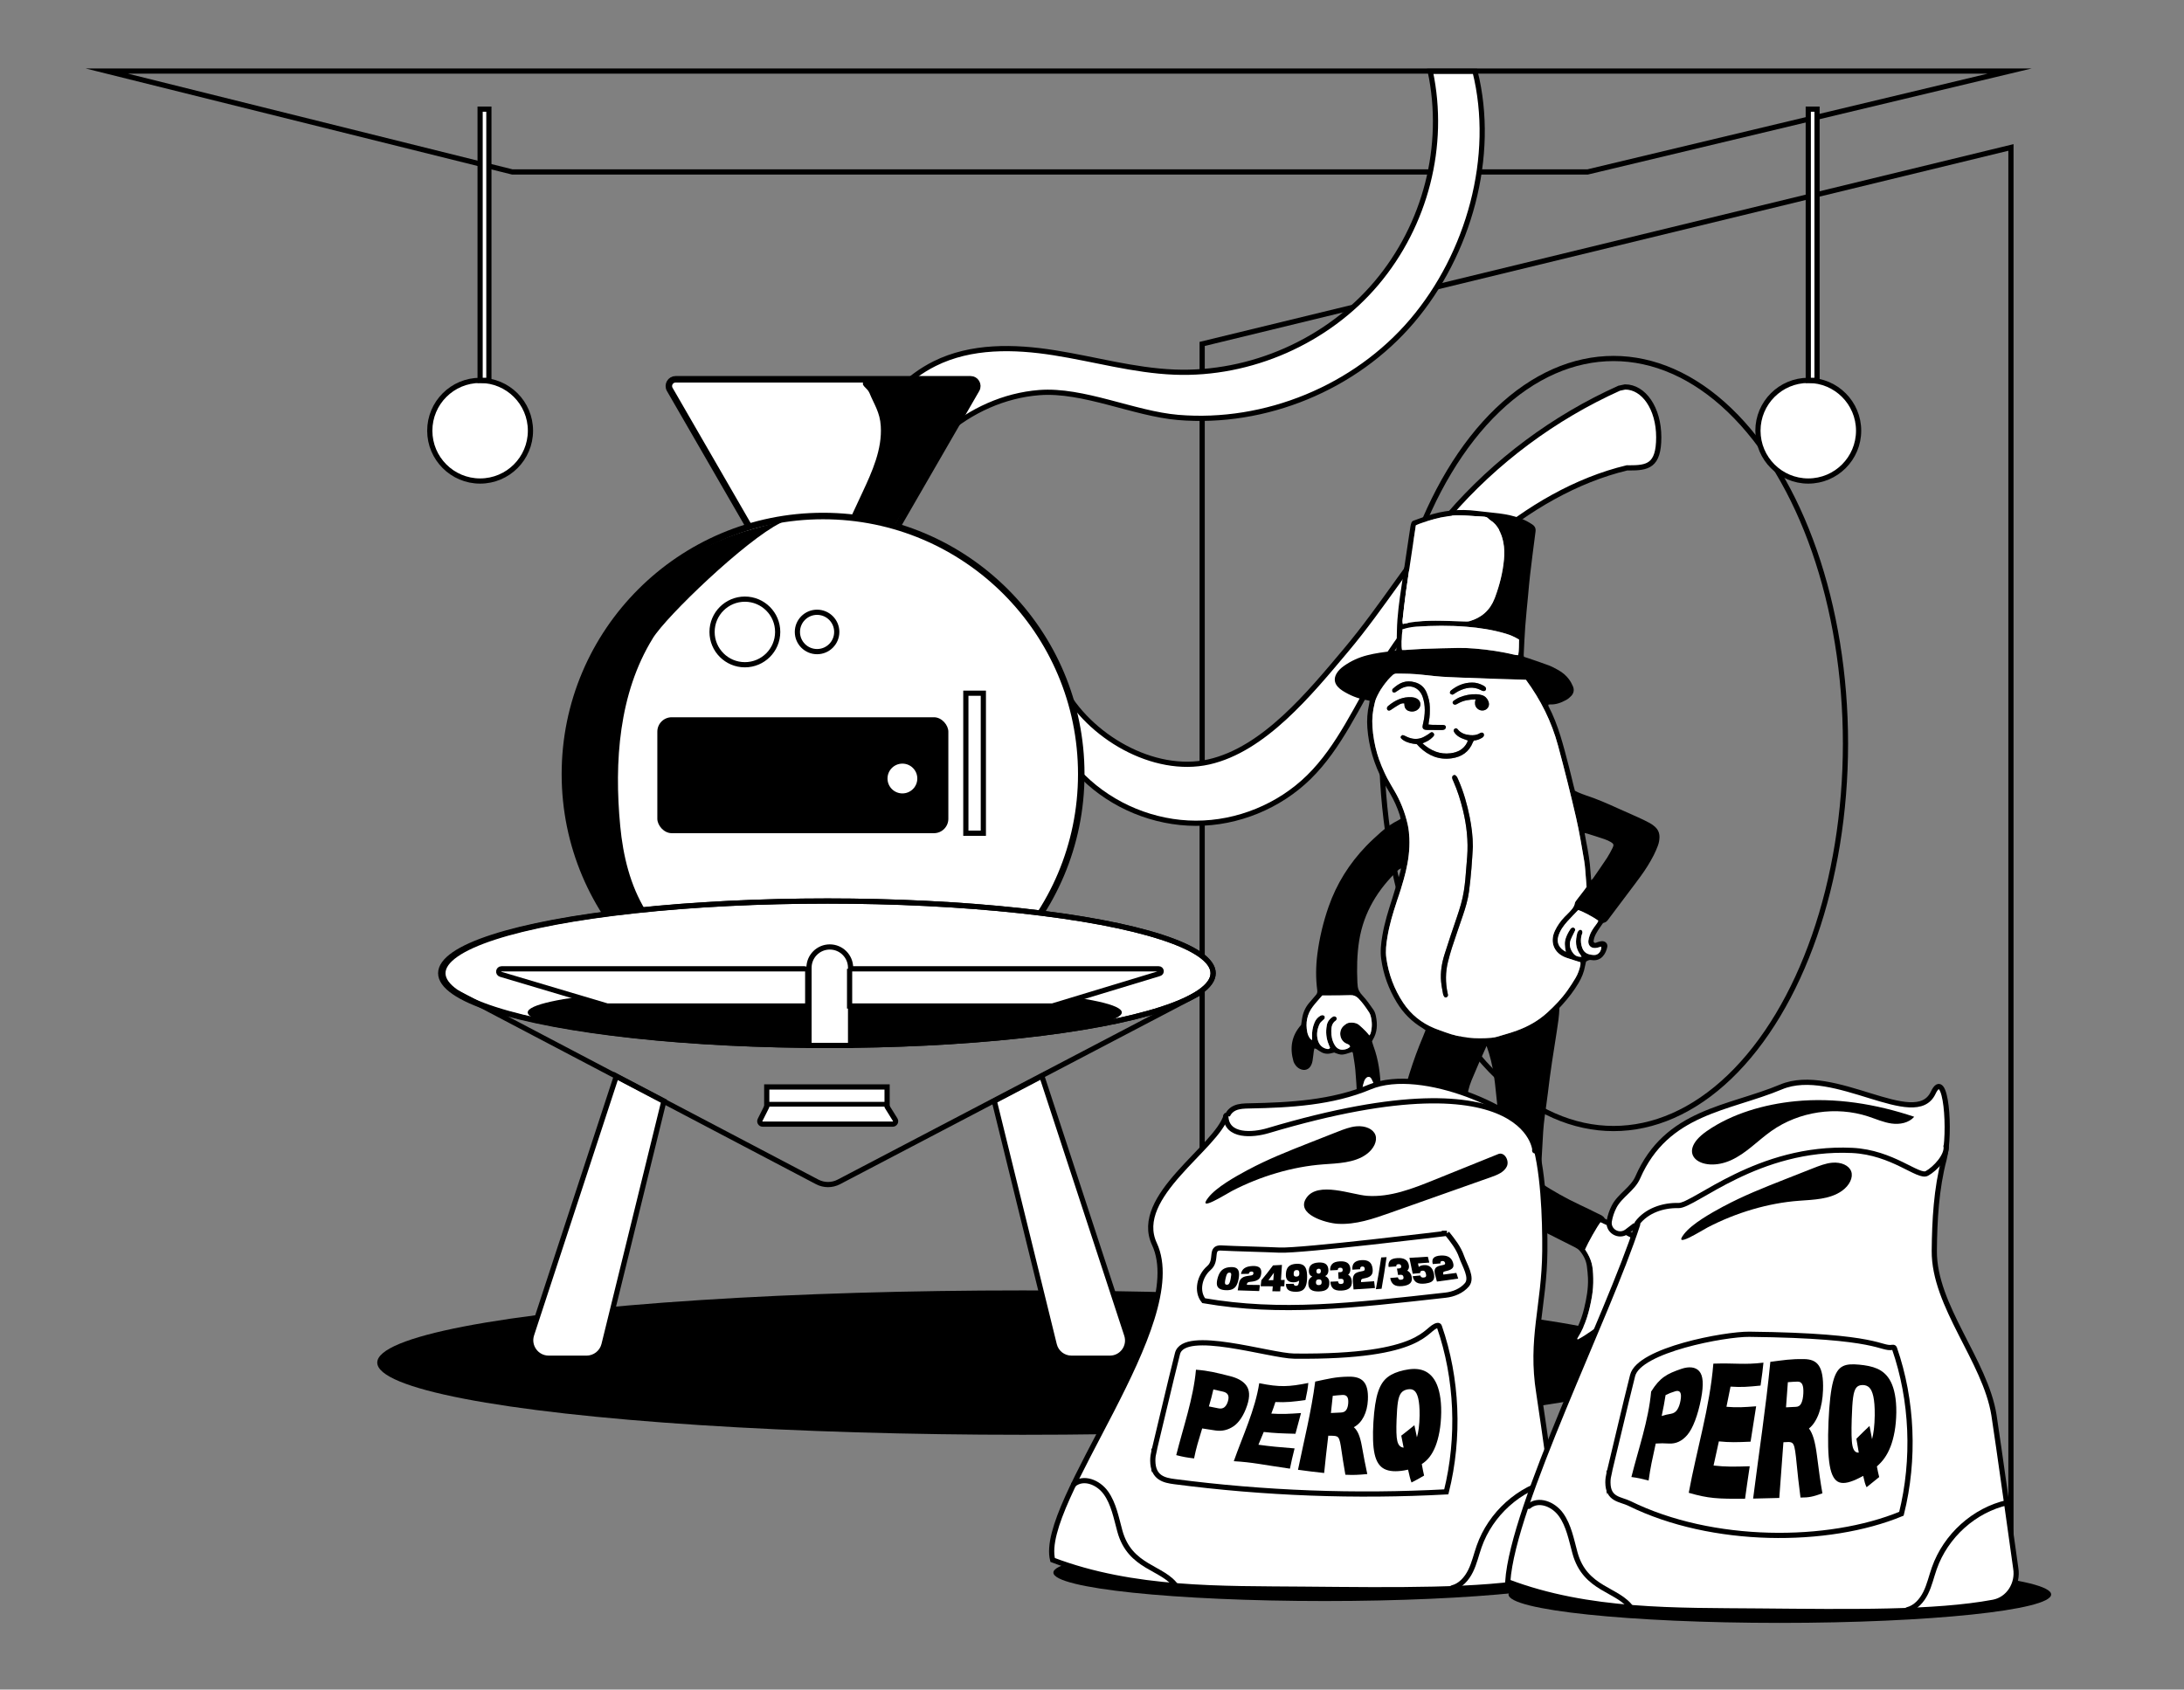 <svg id="eWBe8QkzXyC1" xmlns="http://www.w3.org/2000/svg" xmlns:xlink="http://www.w3.org/1999/xlink" viewBox="0 0 840 650" shape-rendering="geometricPrecision" text-rendering="geometricPrecision" project-id="db58606451a049f5bb44284e83cb45d0" export-id="f8fe0412af3c4a53a015145bde2af08b" cached="false">
<rect x="0" y="0" width="840" height="650" fill="#808080" stroke="none"/>
<style><![CDATA[
#eWBe8QkzXyC37 {animation: eWBe8QkzXyC37_f_p 3000ms linear infinite normal forwards}@keyframes eWBe8QkzXyC37_f_p { 0% {fill: #fff} 50% {fill: #000} 100% {fill: #fff}} #eWBe8QkzXyC38 {animation: eWBe8QkzXyC38_f_p 3000ms linear infinite normal forwards}@keyframes eWBe8QkzXyC38_f_p { 0% {fill: #fff} 33.333% {fill: #000} 66.667% {fill: #fff} 100% {fill: #000}} #eWBe8QkzXyC89_ts {animation: eWBe8QkzXyC89_ts__ts 3000ms linear infinite normal forwards}@keyframes eWBe8QkzXyC89_ts__ts { 0% {transform: translate(641.255px,527.205px) scale(1,1)} 50% {transform: translate(641.255px,527.205px) scale(0.005,1)} 100% {transform: translate(641.255px,527.205px) scale(1,1)}} #eWBe8QkzXyC90_ts {animation: eWBe8QkzXyC90_ts__ts 3000ms linear infinite normal forwards}@keyframes eWBe8QkzXyC90_ts__ts { 0% {transform: translate(656.87px,527.205px) scale(1,1)} 50% {transform: translate(656.87px,527.205px) scale(0.003,1)} 100% {transform: translate(656.87px,527.205px) scale(1,1)}}
]]></style>
<g transform="translate(-330.1-147.345)"><g><polygon points="792.47,279.66 792.47,628.82 1103.54,738.41 1103.54,204.07 792.47,279.66" fill="none" stroke="#000" stroke-width="2" stroke-linecap="round" stroke-miterlimit="10"/><ellipse rx="89.21" ry="148.12" transform="translate(950.69 433.38)" fill="rgba(255,255,255,0)" stroke="#000" stroke-width="2" stroke-linecap="round" stroke-miterlimit="10"/><polygon points="371.2,174.69 1103.03,174.69 940.74,213.49 527.11,213.49 371.2,174.69" fill="rgba(255,255,255,0)" stroke="#000" stroke-width="2" stroke-linecap="round" stroke-miterlimit="10"/><path d="M649.88,344.55c8.32-22.34,18.38-46.7,39.72-57.32c14-6.97,30.51-6.63,45.95-4.18c15.44,2.44,30.64,6.83,46.27,7.45c29.27,1.16,58.78-11.84,77.68-34.22s26.77-52.82,20.71-81.48h17.2c8.19,32.7-2.37,70.35-24.21,96.03s-56.43,39.93-90.02,37.1c-16.87-1.42-36.49-10.87-53.36-9.55-27,2.1-51.38,23.41-57.08,49.89" fill="#fff" stroke="#000" stroke-width="2" stroke-linecap="round" stroke-miterlimit="10"/><path d="M746.65,446.22c11.42,11.27,27.36,17.82,43.41,17.84s32-6.5,43.45-17.74c11.9-11.68,18.53-27.54,27.29-41.73c21.08-34.17,56.05-67.9,95.08-77.26l.69.02c7.14,0,11.51-.63,11.51-11.78s-5.79-19.36-12.93-19.36l-2.28.48c-25.03,11.25-47.56,28.03-65.5,48.79-14.22,16.46-25.51,35.26-39.51,51.92s-31.59,38.27-52.81,43.06c-21.22,4.78-46.34-9.82-56.37-29.12" fill="#fff" stroke="#000" stroke-width="2" stroke-linecap="round" stroke-miterlimit="10"/><circle r="19.36" transform="translate(514.76 313.04)" fill="#fff" stroke="#000" stroke-width="2" stroke-linecap="round" stroke-miterlimit="10"/><rect width="3.37" height="104.35" rx="0" ry="0" transform="translate(514.76 189.33)" fill="#fff" stroke="#000" stroke-width="2" stroke-linecap="round" stroke-miterlimit="10"/><circle r="19.36" transform="translate(1025.59 313.04)" fill="#fff" stroke="#000" stroke-width="2" stroke-linecap="round" stroke-miterlimit="10"/><rect width="3.37" height="104.35" rx="0" ry="0" transform="translate(1025.59 189.33)" fill="#fff" stroke="#000" stroke-width="2" stroke-linecap="round" stroke-miterlimit="10"/><ellipse rx="248.26" ry="27.77" transform="translate(723.46 671.55)"/><g><path d="M966.66,465.45c1.18,1.06,1.74,2.41,1.7,4.02-.03,1.13-.23,2.22-.63,3.26-.46,1.22-.98,2.42-1.57,3.59-1.46,2.86-3.17,5.57-5.06,8.16-1.65,2.27-3.36,4.51-5.05,6.76-2.27,3.04-4.55,6.07-6.84,9.1-.62.83-1.13,1.78-2.29,2.01-.17.04-.35.2-.45.35-1.16,1.74-2.5,3.37-3.18,5.39-.15.43-.21.89-.27,1.34-.05.4.38.75.78.64.31-.08.6-.24.91-.33.5-.13,1.01-.31,1.52-.32c1.34-.03,2.33.98,2.05,2.27-.52,2.46-2.2,5.53-5.91,5.02-1.02-.14-1.03-.09-2.24.54-.12.53-.28,1.09-.38,1.67-.41,2.42-1.33,4.64-2.59,6.73-1.71,2.88-3.75,5.51-5.98,8.01-.44.49-.88.96-1.3,1.42-.1,3.12-.56,6.15-1.04,9.18-1.24,7.81-2.49,15.62-3.39,23.49-.35,3.06-.84,6.09-1.23,9.14-.24,1.95-.47,3.9-.59,5.86-.36,5.87-.66,11.75-.97,17.63-.04.64,0,1.3,0,2.06c4.84,3.14,9.72,5.9,14.82,8.29c2.43,1.13,4.83,2.32,7.23,3.51.92.46,1.95.77,2.53,1.76.15.24.52.37.81.52c2.55,1.32,5.12,2.61,7.67,3.94c2.43,1.28,4.86,2.54,7.46,3.45c1.72.6,2.35,1.17,1.65,3.23-1.21,3.59-2.37,7.2-3.6,10.79-.23.67-.57,1.32-.96,1.92-.42.63-1.03.76-1.73.42-.65-.31-1.25-.7-1.89-1.04-.63-.33-1.19-.82-1.95-.86-.58,2.16-1.11,4.32-1.72,6.44-.81,2.83-1.84,5.58-3.12,8.25-1.7,3.56-4.09,6.53-7.5,8.59-2.57,1.55-5.17,3.07-7.77,4.58-.51.29-1.06.51-1.62.7-.6.21-1.11.05-1.39-.38-.3-.46-.12-.87.18-1.25.16-.21.32-.41.5-.61c3.71-3.99,5.85-8.77,7.12-14c.93-3.83,1.63-7.68,1.48-11.64-.06-1.5-.23-2.99-.41-4.49-.29-2.34-1.34-4.37-2.86-6.13-.5-.56-1.22-.97-1.91-1.33-3.14-1.61-6.29-3.19-9.45-4.76-1.34-.67-2.69-1.33-4.06-1.97-.34-.16-.71-.25-1.21-.43-.17.79-.37,1.47-.44,2.16-.29,2.8-.65,5.59-.79,8.4-.23,4.9-.32,9.81-.46,14.71-.03.78.11,1.48.4,2.25.43,1.13.56,2.41.62,3.64.25,5.36.42,10.72.62,16.09.01.26.02.52.01.78-.06,1.36-.36,1.71-1.66,2.01-2.96.69-5.96.73-8.97.71-.13,0-.26,0-.39-.02-1.33-.16-2.02-.82-2.06-2.17-.04-1.24.04-2.48.05-3.72c0-.36-.06-.72-.11-1.33-.44.34-.67.53-.92.71-1.22.87-2.37,1.88-3.68,2.59-5.48,2.95-11.13,5.5-17.25,6.86-1.52.34-3.08.56-4.64.76-.7.08-1.43.01-2.14-.08-.78-.1-1.15-.48-1.2-1.07-.06-.61.27-.99.77-1.25.35-.18.71-.34,1.08-.47c2.96-1.13,5.61-2.81,8.05-4.8c3-2.43,5.97-4.89,8.69-7.64c2.93-2.96,5.24-6.35,7.26-9.96.58-1.04.87-2.13.96-3.35.49-6.85,1.03-13.7,1.6-20.54.26-3.13.61-6.25.9-9.38.06-.64.01-1.3.01-1.98-.3-.17-.55-.37-.85-.48-7.07-2.74-13.97-5.91-21.16-8.31-3.29-1.1-6.48-2.44-9.5-4.15-2.01-1.14-3.82-2.51-5.38-4.22-2.03-2.21-3.16-4.75-3.21-7.79-.08-4.79.2-9.54,1.24-14.24c2.17-9.79,5.09-19.34,9.02-28.57.33-.77.62-1.56.96-2.42-.44-.3-.78-.58-1.17-.81-4.12-2.47-7.41-5.77-9.9-9.88-3.12-5.15-5.16-10.7-5.99-16.68-.42-3.01-.07-6,.43-8.98.83-4.98,2.36-9.78,3.9-14.57c1.08-3.36,2.04-6.76,3.04-10.14.09-.3.14-.62.26-1.19-.48.25-.77.34-.97.53-7.92,7.49-13.38,16.34-15.13,27.26-.85,5.33-.92,10.68-.69,16.05.02.39.08.78.1,1.17.09,1.57.77,2.76,1.89,3.93c1.56,1.65,2.86,3.56,4.17,5.43.47.67.77,1.53.94,2.35.68,3.22.6,6.37-1.21,9.28-.1.16-.16.35-.27.6.18.58.36,1.2.58,1.81c1.95,5.28,2.66,10.78,2.77,16.37.18,10.4.26,20.8.48,31.2.15,7.2.4,14.39,1.02,21.56.54,6.32,1.06,12.65,1.56,18.97.32,4.04.51,8.09.89,12.13.38,4.17.92,8.32,1.39,12.47.26,2.41.53,4.81.79,7.22.03.32.04.66,0,.98-.11.94-.55,1.45-1.5,1.51-2.47.18-4.94.3-7.44.44-.66-.77-.98-1.58-1.08-2.52-.73-6.76-1.62-13.51-2.18-20.28-.53-6.52-.83-13.06-1.05-19.6-.35-10.79-.48-21.58-.82-32.37-.31-9.61-.74-19.22-1.16-28.82-.15-3.4-.36-6.8-.66-10.18-.19-2.14-.6-4.27-.92-6.4-.03-.17-.18-.32-.27-.48-3.94,1.33-4.14,1.34-6.93.24-.52.12-1.03.26-1.54.36-1.49.3-2.85-.04-4.09-.91-.43-.3-.85-.59-1.3-.85-.16-.1-.37-.1-.68-.18-.09.38-.21.74-.25,1.1-.17,1.23-.27,2.47-.48,3.69-.09.58-.28,1.15-.54,1.67-.85,1.72-2.55,2.26-4.3,1.42-.79-.38-1.41-.95-1.87-1.68-.24-.38-.5-.79-.62-1.22-1.46-5.12-.81-9.82,2.94-14.02.11-.75.25-1.65.39-2.55.35-2.18,1.21-4.13,2.62-5.83.88-1.06,1.78-2.1,2.68-3.13.46-.52.62-1.07.52-1.79-.62-4.63-.56-9.26.03-13.89.8-6.25,2.26-12.34,4.33-18.29c3.09-8.84,7.96-16.6,14.45-23.34c1.81-1.88,3.75-3.64,5.7-5.38c2.06-1.83,4.33-3.39,6.8-4.62.23-.11.44-.26.74-.45-.11-.52-.19-1.03-.34-1.51-.94-2.86-2.16-5.61-3.69-8.22-.92-1.58-1.86-3.15-2.72-4.77-3.46-6.42-5.49-13.27-6.04-20.55-.23-3.02,0-6.01.66-8.97.1-.44.13-.89.21-1.42-.44-.1-.8-.2-1.17-.26-3.34-.55-6.4-1.81-9.25-3.61-.66-.41-1.28-.93-1.8-1.5-1.38-1.51-1.54-3.29-.52-5.06.7-1.21,1.71-2.14,2.84-2.95c2.75-1.95,5.78-3.32,9.03-4.14c3.11-.79,6.29-1.21,9.47-1.57.51-.06,1.02-.15,1.62-.24.06-.58.15-1.08.16-1.59.05-1.96.08-3.93.12-5.89.11-5.97.95-11.86,1.84-17.74.87-5.82,1.73-11.65,2.6-17.46.25-1.68.5-3.37.77-5.05.08-.51.2-1.03.4-1.51.11-.27.38-.58.65-.67c1.7-.64,3.43-1.23,5.15-1.83c6.29-2.19,12.73-2.8,19.33-1.96c2.85.36,5.72.59,8.58.95c2.85.36,5.67.95,8.37,1.97c1.54.58,2.97,1.34,4.34,2.25c1.04.69,1.46,1.54,1.28,2.82-.74,5.51-1.42,11.02-2.08,16.55-.32,2.66-.53,5.34-.78,8-.37,3.97-.79,7.94-1.09,11.91-.27,3.65-.41,7.31-.6,10.98-.01.19.07.38.12.69.57.18,1.18.37,1.78.58c2.6.9,5.2,1.75,7.77,2.72c1.27.49,2.49,1.15,3.68,1.82c1.61.91,3.02,2.09,4.11,3.58.61.83,1.12,1.77,1.51,2.72.54,1.32.28,2.61-.69,3.64-.58.61-1.25,1.18-1.99,1.57-1.91,1.03-3.92,1.8-6.16,1.69-.19-.01-.37.04-.61.07c0,.21-.07.43.01.58c3.84,7.31,5.76,15.27,7.83,23.17.65,2.47,1.22,4.95,1.83,7.43.16.63.33,1.26.51,1.95.46.23.91.49,1.38.68c1.03.42,2.06.84,3.11,1.19c4.1,1.35,8.05,3.08,11.98,4.87c2.62,1.2,5.26,2.32,7.88,3.51c1.49.68,2.96,1.38,4.4,2.16.74.4,1.44.91,2.07,1.47l.01.02Zm-4.83,164.64c.41-1.35,1.1-2.63,1.11-4.08-1.67-.73-3.25-1.34-4.77-2.09-2.34-1.17-4.64-2.4-6.93-3.67-1.82-1.01-3.75-1.76-5.56-2.69-1.25,1.53-4.76,7.73-5.94,10.45c2.65,4.04,3.04,6.46,3.14,11.11.06,2.36-.11,4.7-.51,7.03-.96,5.58-2.41,10.98-5.48,15.83-.12.2-.33.43.02.68c1.84-.95,3.56-2.12,5.29-3.31c2.15-1.47,3.85-3.33,5.06-5.64c2.78-5.32,4.75-10.88,5.41-16.88.05-.44.21-.89.42-1.27.34-.61.98-.63,1.46-.11.3.34.54.78.91.98c1.07.61,2.19,1.12,3.49,1.78.73-1.49,1.14-2.86,1.59-4.22.42-1.31.88-2.6,1.28-3.91l.01.01ZM950.31,473.57c.58-1.13.45-1.63-.64-2.27-.78-.46-1.63-.84-2.49-1.13-2.16-.74-4.34-1.41-6.52-2.1-.28-.09-.57-.13-1.09-.26.34,2.2.79,4.17,1.14,6.14.34,1.93.65,3.87.87,5.82.22,1.98.28,3.97.52,6.2.36-.36.56-.5.7-.7c1.82-2.64,3.66-5.25,5.42-7.93.78-1.2,1.43-2.49,2.09-3.77Zm-7.1,41.17c1.6.08,2.85-1.47,2.79-3.21-.75.18-1.49.47-2.24.53-1.75.13-2.89-1.02-2.75-2.76.06-.7.28-1.4.51-2.08.44-1.32,1.21-2.45,2.01-3.57.48-.67,1.07-1.29,1.31-2.08-1.89-1.43-6.13-3.66-7.74-4.11-1.37,1.43-2.75,2.82-4.06,4.27-1.54,1.7-2.9,3.55-3.57,5.79-.76,2.51.3,4.69,2.9,5.98-.11-.58-.26-1.07-.3-1.57-.06-.78-.16-1.57-.05-2.33.26-1.78,1.1-3.33,2.08-4.81.07-.11.16-.21.25-.3.33-.33.94-.41,1.25-.15.33.27.45.65.28,1.05-.18.42-.4.82-.6,1.23-.37.77-.78,1.51-1.07,2.31-.69,1.89-.21,3.61.98,5.15.76.98,1.77,1.44,3.22,1.34-.21-.36-.31-.58-.46-.77-2-2.56-1.96-5.43-1.19-8.39.09-.35.35-.7.61-.97.3-.31.76-.33,1.07-.04.2.19.32.57.3.85-.03.38-.25.74-.35,1.12-.32,1.29-.32,2.58-.01,3.88.7,2.95,2.48,3.54,4.84,3.65l-.01-.01Zm-2.89-26.22c-.08-1.12-.15-2.03-.23-2.94-.21-2.34-.29-4.71-.68-7.02-.95-5.61-1.88-11.23-3.15-16.76-2.13-9.24-4.44-18.43-6.91-27.58-2.48-9.22-6.64-17.58-12.34-25.32-.55-.02-1.2-.06-1.85-.08-2.81-.08-5.62-.15-8.43-.24-4.9-.17-9.8-.33-14.7-.53-3.4-.15-6.8-.24-10.18-.59-3.19-.33-6.36-.75-9.56-.87-1.64-.06-3.27-.05-4.91-.08-.61-.01-1.13.13-1.61.56-2.79,2.56-4.9,5.6-6.41,9.06-.23.53-.36,1.12-.51,1.69-.77,3-1.09,6.05-.88,9.14.48,7.01,2.41,13.62,5.71,19.83.92,1.73,1.94,3.41,2.92,5.11c1.85,3.19,3.89,7.75,4.98,12.89.35,1.65.52,3.36.6,5.06.18,4.34-.39,8.61-1.39,12.83-.94,3.95-2.22,7.8-3.5,11.64-1.47,4.41-2.8,8.85-3.55,13.45-.45,2.71-.81,5.45-.42,8.21.87,6.18,3,11.89,6.45,17.11c3.02,4.55,7.08,7.83,12.13,9.89c1.39.56,2.82,1.03,4.23,1.55c5.69,2.12,11.57,2.59,17.57,2.08.71-.06,1.43-.18,2.12-.38c2.57-.76,5.16-1.47,7.67-2.38c4.34-1.57,8.32-3.82,11.74-6.94c2.81-2.56,5.44-5.3,7.66-8.4c1.14-1.6,2.2-3.25,3.2-4.93.92-1.52,1.49-3.2,1.86-4.94.07-.35.01-.74.01-1.09-1.86-.59-3.67-1.12-5.44-1.74-4.66-1.62-6.47-5.94-4.36-10.4.93-1.96,2.18-3.72,3.69-5.29.63-.66,1.32-1.27,1.93-1.95.87-.96,1.79-1.88,2.02-3.28.08-.54.52-1.04.87-1.51.9-1.21,1.84-2.38,2.76-3.58.35-.46.68-.94.9-1.25l-.01-.03ZM918.81,667.88c.07-.28.13-.4.12-.53-.19-5.49-.38-10.98-.59-16.46-.03-.71-.17-1.41-.56-2.08h-11.65c-.26.5-.53,1.02-.8,1.53-1.85,3.48-4.06,6.72-6.82,9.54-4.13,4.2-8.58,8.04-13.52,11.29-.22.15-.39.36-.86.79.7-.12,1.02-.17,1.33-.24c5.9-1.37,11.37-3.82,16.7-6.63c1.93-1.02,3.6-2.37,4.99-4.06.29-.35.61-.69.96-.97.72-.59,1.6-.25,1.76.67.09.51.08,1.04.08,1.56-.02,1.7-.07,3.4-.09,5.1c0,.37.07.74.11,1.21c2.12.14,4.13.14,6.13-.12.95-.12,1.93-.16,2.72-.6h-.01Zm-4.77-268.49c.34-1.99.24-3.93.32-5.98-1.7-1.04-3.37-1.76-5.13-2.28-4.97-1.48-10.06-2.26-15.2-2.67-6.39-.51-12.79-.46-19.18-.01-1.81.13-3.61.41-5.28,1.03-.42,2.48-.53,6.5-.21,7.94.36,0,.75.02,1.12,0c2.35-.15,4.69-.35,7.04-.44c4.5-.16,9-.29,13.51-.35c2.08-.03,4.18.06,6.26.23c5.28.42,10.5,1.23,15.66,2.45.31.07.63.06,1.1.09l-.01-.01Zm-5.49-36.66c.22-2.28.21-4.58-.27-6.84-.73-3.4-2-6.51-5.11-8.49-.22-.14-.42-.32-.6-.51-.47-.54-1.07-.72-1.75-.76-3.2-.19-6.39-.45-9.59-.53-1.55-.04-3.13.17-4.68.41-3.23.5-6.37,1.42-9.47,2.45-.79.26-1.56.63-2.43.99-.31,2.03-.59,3.84-.86,5.65-.99,6.66-2.01,13.32-2.95,19.99-.51,3.62-.89,7.27-1.3,10.9-.05.41.06.85.1,1.4.97-.2,1.79-.38,2.62-.52c3.29-.56,6.63-.73,9.96-.73c3.72,0,7.45.2,11.17.29.64.02,1.33.05,1.93-.12c4.62-1.35,7.89-4.22,9.63-8.76.07-.18.15-.36.21-.55c1.7-4.62,2.91-9.36,3.37-14.27h.02ZM907.24,592.3c.31-1.23.37-2.33.31-3.42-.09-1.63-.23-3.26-.4-4.89-.66-6.56-1.31-13.13-2.04-19.69-.45-4.03-1.19-8.01-2.36-11.9-.22-.75-.49-1.47-.89-2.67-1.12,2.52-2.08,4.59-2.99,6.68-.94,2.16-1.86,4.32-2.76,6.49-2.16,5.23-2.4,10.65-1.68,16.18.37,2.86,1.59,5.23,3.64,7.19.8.76,1.66,1.48,2.58,2.09c1.84,1.24,3.74,2.41,5.62,3.58.25.16.55.21.96.35l.01.01Zm-42.96,69.32c-.03-.59-.03-.97-.08-1.35-.92-6.74-1.44-13.52-1.86-20.3-.24-3.85-.49-7.7-.88-11.54-.92-9.11-1.5-18.24-1.71-27.39-.25-10.39-.33-20.79-.52-31.18-.03-1.49-.18-3-.48-4.47-.2-1.01-.66-1.98-1.14-2.9-.54-1.04-1.45-1.11-2.22-.25-.25.28-.45.65-.58,1.01-.55,1.62-.91,3.24-.82,4.99.32,6.85.61,13.71.85,20.57.28,8.1.53,16.2.71,24.31.26,11.18.37,22.36,1.27,33.51.39,4.82.87,9.64,1.32,14.45.04.44.19.87.31,1.39c1.97-.06,3.77-.63,5.82-.84l.01-.01Zm-7.04-116.68c.65-2.25.64-4.51.03-6.77-.12-.44-.29-.88-.53-1.26-1.25-1.92-2.55-3.8-4.15-5.44-.87-.88-1.82-1.34-3.12-1.28-2.81.12-5.62.08-8.42.11-.78.01-1.56,0-2.37,0-1.23,1.44-2.53,2.82-3.67,4.33-2.23,2.93-2.82,6.25-2.1,9.83.2.98.61,1.86,1.25,2.62.12.14.31.21.58.37c0-.4.01-.7,0-1.01-.1-1.98.18-3.91.96-5.75.44-1.05,1.13-1.91,2.11-2.5.27-.17.61-.33.91-.32.28,0,.67.17.81.39s.13.64.02.91c-.12.27-.45.45-.67.68-.4.42-.92.79-1.17,1.28-.99,1.99-1.34,4.13-.76,6.29.47,1.72,1.56,3.02,3.41,3.42.42.09.91.21,1.31-.37-.17-.41-.35-.89-.54-1.35-.98-2.36-1.18-4.8-.73-7.3.24-1.37.99-2.4,2.09-3.19.25-.18.61-.32.9-.29.27.03.6.24.77.47.12.16.06.5,0,.74-.05.17-.19.36-.35.46-1.41.97-1.65,2.46-1.67,3.98-.03,1.92.32,3.77,1.35,5.44.71,1.14,1.74,1.8,3.09,1.73c1.04-.06,2.05-.35,2.79-1.17-.22-.9-1.04-.96-1.65-1.28-2.5-1.31-2.92-4.95-.75-6.78.64-.54,1.33-1.09,2.22-1.16c1.34-.11,2.64.05,3.7.94.9.75,1.73,1.59,2.56,2.41.45.45.84.97,1.34,1.55.2-.32.38-.51.45-.74v.01Z"/><path d="M962.94,626.01c-.01,1.45-.69,2.74-1.11,4.08-.4,1.31-.86,2.61-1.28,3.91-.45,1.36-.86,2.73-1.59,4.22-1.3-.65-2.42-1.17-3.49-1.78-.37-.21-.61-.65-.91-.98-.48-.52-1.12-.5-1.46.11-.21.38-.37.84-.42,1.27-.67,5.99-2.64,11.56-5.41,16.88-1.2,2.31-2.91,4.17-5.06,5.64-1.73,1.18-3.45,2.35-5.29,3.31-.35-.25-.15-.48-.02-.68c3.06-4.84,4.52-10.25,5.48-15.83.4-2.33.56-4.67.51-7.03-.1-4.65-.49-7.07-3.14-11.11c1.19-2.72,4.69-8.92,5.94-10.45c1.81.93,3.74,1.68,5.56,2.69c2.28,1.27,4.59,2.5,6.93,3.67c1.51.75,3.1,1.36,4.77,2.09l-.01-.01Z" fill="#fff"/><path d="M946,511.53c.06,1.74-1.19,3.28-2.79,3.21-2.37-.11-4.14-.7-4.84-3.65-.31-1.3-.31-2.59.01-3.88.1-.38.32-.74.35-1.12.02-.28-.1-.66-.3-.85-.31-.29-.77-.26-1.07.04-.26.27-.52.62-.61.97-.77,2.96-.81,5.82,1.19,8.39.15.19.24.41.46.77-1.45.1-2.46-.36-3.22-1.34-1.19-1.54-1.67-3.26-.98-5.15.29-.79.7-1.54,1.07-2.31.2-.41.42-.81.6-1.23.17-.4.05-.78-.28-1.05-.31-.26-.93-.18-1.25.15-.09.09-.18.19-.25.3-.98,1.48-1.82,3.04-2.08,4.81-.11.76-.02,1.55.05,2.33.04.5.19.99.3,1.57-2.6-1.3-3.65-3.48-2.9-5.98.67-2.24,2.03-4.08,3.57-5.79c1.32-1.45,2.69-2.84,4.06-4.27c1.62.45,5.86,2.67,7.74,4.11-.24.79-.83,1.4-1.31,2.08-.8,1.12-1.57,2.25-2.01,3.57-.23.68-.45,1.38-.51,2.08-.14,1.74.99,2.89,2.75,2.76.76-.06,1.5-.35,2.24-.53l.01.01Z" fill="#fff"/><path d="M940.09,485.58c.08.91.15,1.82.23,2.94-.22.31-.54.79-.9,1.25-.92,1.2-1.85,2.37-2.76,3.58-.35.47-.79.97-.87,1.51-.23,1.4-1.15,2.32-2.02,3.28-.61.68-1.3,1.3-1.93,1.95-1.51,1.57-2.76,3.33-3.69,5.29-2.11,4.46-.31,8.78,4.36,10.4c1.77.62,3.58,1.14,5.44,1.74c0,.35.06.74-.01,1.09-.37,1.74-.95,3.41-1.86,4.94-1.01,1.68-2.06,3.34-3.2,4.93-2.21,3.1-4.85,5.83-7.66,8.4-3.42,3.12-7.4,5.37-11.74,6.94-2.51.91-5.1,1.62-7.67,2.38-.68.21-1.4.32-2.12.38-5.99.51-11.88.05-17.57-2.08-1.41-.52-2.84-.98-4.23-1.55-5.05-2.06-9.11-5.34-12.13-9.89-3.44-5.21-5.58-10.93-6.45-17.11-.38-2.75-.03-5.49.42-8.21.76-4.6,2.09-9.04,3.55-13.45c1.27-3.84,2.55-7.69,3.5-11.64c1-4.22,1.57-8.49,1.39-12.83-.07-1.69-.24-3.4-.6-5.06-1.09-5.14-3.12-9.7-4.98-12.89-.98-1.69-2-3.38-2.92-5.11-3.31-6.2-5.23-12.81-5.71-19.83-.21-3.09.11-6.14.88-9.14.15-.57.27-1.16.51-1.69c1.52-3.46,3.63-6.5,6.41-9.06.48-.44,1-.58,1.61-.56c1.64.03,3.27.02,4.91.08c3.2.12,6.38.54,9.56.87c3.38.35,6.78.45,10.18.59c4.9.21,9.8.37,14.7.53c2.81.09,5.62.16,8.43.24.65.02,1.31.06,1.85.08c5.7,7.74,9.86,16.11,12.34,25.32c2.47,9.15,4.78,18.34,6.91,27.58c1.27,5.54,2.2,11.16,3.15,16.76.39,2.32.47,4.68.68,7.02l.01.03Zm-38.23-65.45c.9-.72,1.17-1.84.69-3.01-.47-1.16-1.29-1.98-2.47-2.34-.68-.21-1.41-.33-2.12-.35-2.25-.08-4.42.36-6.49,1.2-.78.31-1.49.8-2.2,1.26-.49.32-.59.82-.32,1.17.29.38.73.5,1.22.29.36-.16.69-.36,1.04-.54c1.94-1.05,4.05-1.33,6.41-1.39-.1.55-.19.87-.21,1.18-.06,1.13.37,2.04,1.33,2.66.95.62,2.26.55,3.12-.12v-.01Zm-.27-7.44c.19-.49,0-.95-.53-1.32-.16-.11-.34-.2-.51-.29-1.34-.73-2.75-1.16-4.29-1.13-3.05.02-5.7,1.13-8.06,3-.15.12-.31.28-.36.45-.07.23-.13.56-.02.72.17.23.49.41.77.47.22.04.49-.13.71-.26.56-.33,1.08-.74,1.65-1.03c2.86-1.43,5.77-2.02,8.77-.42.17.09.35.19.53.25.62.21,1.16.04,1.33-.42l.01-.02Zm-1.29,18.37c.59-.39.73-1.11.4-1.53-.27-.36-.82-.46-1.42-.09-1.18.73-2.45.85-3.77.74-1.88-.17-3.58-.73-4.81-2.29-.26-.33-.65-.43-1.06-.2s-.58.76-.33,1.19c.23.39.5.76.82,1.08.81.79,1.79,1.31,2.85,1.68.54.19,1.07.38,1.65.6-.11.35-.17.61-.28.83-1.33,2.56-3.59,3.73-6.31,4.08-4.1.52-7.56-.91-10.83-3.79.7-.33,1.17-.54,1.64-.76c1.02-.48,1.87-1.19,2.62-2.02.32-.35.26-.93-.07-1.25-.32-.31-.7-.37-1.08-.13s-.72.56-1.11.79c-.73.42-1.45.9-2.23,1.2-2.01.76-3.98.49-5.9-.42-.47-.22-.93-.49-1.43-.59-.22-.05-.58.24-.75.48-.11.15-.09.55.04.7.29.34.65.63,1.04.86c1.54.94,3.27,1.27,5.05,1.45.36.39.7.79,1.07,1.14c3.44,3.32,7.51,4.96,12.31,4.29c3.83-.53,6.7-2.44,8.17-6.16.09-.24.26-.44.39-.66.55-.11,1.09-.15,1.57-.33.61-.22,1.21-.51,1.75-.86l.01-.03Zm-3.7,42c-.01-3.88-.49-7.7-1.25-11.49-.95-4.76-2.25-9.4-4.19-13.86-.18-.41-.35-.84-.56-1.25-.45-.84-.99-1.12-1.51-.82-.49.28-.59.78-.31,1.56.09.24.21.48.32.71c1.59,3.6,2.76,7.33,3.69,11.15c1.43,5.89,2.07,11.84,1.62,17.89-.22,2.93-.46,5.87-.72,8.8-.13,1.43-.33,2.85-.54,4.28-.52,3.5-1.59,6.86-2.72,10.21-1.6,4.7-3.2,9.4-4.69,14.14-1.08,3.44-1.7,6.99-1.36,10.63.16,1.62.48,3.23.77,4.83.07.36.27.74.51,1.03.13.16.51.27.69.2.26-.1.55-.37.64-.62.09-.28-.03-.64-.09-.95-.89-4.09-.88-8.18.15-12.24.45-1.77.92-3.54,1.49-5.28c1.37-4.16,2.79-8.29,4.21-12.44c1.04-3.04,1.94-6.11,2.37-9.29.39-2.91.67-5.84.92-8.77.24-2.8.38-5.61.56-8.41v-.01ZM886.21,427.2c.08-.43-.22-.76-.62-.89-.3-.1-.64-.09-.96-.09-1.24-.02-2.48-.01-3.72-.03-.44-.01-.88-.08-1.39-.12.06-.49.07-.87.15-1.24.38-1.8.38-3.63.35-5.46-.03-1.92-.5-3.75-1.21-5.52-.83-2.09-2.38-3.44-4.51-4.03-3.51-.97-5.94.15-8.55,2.54-.18.17-.22.61-.17.89.08.44.71.67,1.12.43.67-.39,1.3-.87,1.97-1.27c3.51-2.13,7.34-.75,8.63,3.12c1.09,3.26.93,6.56.2,9.86-.11.51-.25,1.02-.28,1.53-.03.56.35,1.01.89,1.14.25.06.52.09.78.1c1.89.02,3.79.04,5.68.03.38,0,.81-.05,1.13-.23.24-.13.45-.48.5-.77l.01.01Zm-11.09-6.68c1.78-1.15,1.72-3.47-.14-4.45-.56-.3-1.23-.48-1.85-.52-3.52-.23-6.47,1.17-9.11,3.36-.1.08-.19.18-.27.28-.28.37-.28.94-.01,1.26.28.33.77.34,1.24.03c1.04-.68,2.05-1.39,3.11-2c.6-.34,1.25-.68,2.11-.56.04.39.05.77.12,1.13.19.91.75,1.53,1.61,1.81c1.1.36,2.2.29,3.19-.36v.02Z" fill="#fff"/><path d="M918.94,667.35c0,.12-.06.25-.12.53-.79.44-1.77.47-2.72.6-2,.26-4,.26-6.13.12-.04-.47-.11-.83-.11-1.21.02-1.7.07-3.4.09-5.1c0-.52.01-1.05-.08-1.56-.16-.93-1.04-1.26-1.76-.67-.35.28-.67.62-.96.97-1.39,1.69-3.06,3.05-4.99,4.06-5.33,2.8-10.8,5.25-16.7,6.63-.31.07-.63.11-1.33.24.47-.43.64-.64.86-.79c4.94-3.25,9.38-7.09,13.52-11.29c2.77-2.81,4.97-6.06,6.82-9.54.27-.51.53-1.03.8-1.53h11.65c.39.67.53,1.36.56,2.08.21,5.49.4,10.97.59,16.46h.01Z" fill="#fff"/><path d="M914.35,393.4c-.08,2.05.03,3.99-.32,5.98-.47-.04-.8-.02-1.1-.09-5.15-1.22-10.38-2.03-15.66-2.45-2.08-.17-4.18-.26-6.26-.23-4.51.06-9.01.19-13.51.35-2.35.09-4.69.3-7.04.44-.38.03-.76,0-1.12,0-.33-1.44-.22-5.46.21-7.94c1.67-.62,3.47-.9,5.28-1.03c6.39-.45,12.79-.5,19.18.01c5.15.41,10.24,1.19,15.2,2.67c1.76.52,3.43,1.24,5.13,2.28l.01.01Z" fill="#fff"/><path d="M908.27,355.89c.48,2.26.49,4.56.27,6.84-.46,4.91-1.67,9.65-3.37,14.27-.07.19-.15.37-.21.55-1.74,4.54-5.01,7.41-9.63,8.76-.6.18-1.28.14-1.93.12-3.72-.09-7.45-.29-11.17-.29-3.33,0-6.67.16-9.96.73-.83.14-1.65.33-2.62.52-.05-.55-.16-.99-.1-1.4.41-3.64.79-7.28,1.3-10.9.94-6.67,1.96-13.33,2.95-19.99.27-1.81.55-3.62.86-5.65.88-.36,1.64-.73,2.43-.99c3.1-1.03,6.24-1.95,9.47-2.45c1.55-.24,3.12-.45,4.68-.41c3.2.08,6.39.34,9.59.53.67.04,1.28.22,1.75.76.17.19.38.37.6.51c3.11,1.98,4.38,5.09,5.11,8.49h-.02Z" fill="#fff"/><path d="M902.55,417.12c.47,1.17.21,2.29-.69,3.01-.85.68-2.17.74-3.12.12-.96-.62-1.39-1.52-1.33-2.66.02-.32.11-.63.21-1.18-2.36.06-4.47.34-6.41,1.39-.35.18-.68.39-1.04.54-.49.21-.93.09-1.22-.29-.27-.35-.17-.85.32-1.17.71-.46,1.42-.95,2.2-1.26c2.07-.84,4.24-1.28,6.49-1.2.71.03,1.44.14,2.12.35c1.18.36,2,1.19,2.47,2.34v.01Z"/><path d="M901.06,411.37c.54.37.72.83.53,1.32-.17.46-.71.64-1.33.42-.18-.06-.36-.16-.53-.25-3-1.6-5.91-1.02-8.77.42-.58.29-1.09.7-1.65,1.03-.22.13-.5.3-.71.26-.28-.05-.6-.24-.77-.47-.11-.16-.05-.49.02-.72.05-.17.21-.33.36-.45c2.36-1.88,5.01-2.99,8.06-3c1.54-.03,2.95.4,4.29,1.13.17.09.35.18.51.29l-.01.02Z"/><path d="M900.7,429.53c.33.42.19,1.14-.4,1.53-.54.35-1.14.64-1.75.86-.48.18-1.02.22-1.57.33-.13.22-.3.42-.39.66-1.47,3.72-4.35,5.64-8.17,6.16-4.81.67-8.87-.97-12.31-4.29-.37-.36-.71-.76-1.07-1.14-1.78-.18-3.51-.51-5.05-1.45-.38-.23-.75-.52-1.04-.86-.13-.15-.15-.55-.04-.7.17-.23.53-.52.75-.48.5.1.96.37,1.43.59c1.92.91,3.89,1.18,5.9.42.78-.3,1.5-.77,2.23-1.2.39-.23.73-.55,1.11-.79s.76-.18,1.08.13c.33.32.39.9.07,1.25-.75.82-1.6,1.53-2.62,2.02-.47.22-.93.43-1.64.76c3.27,2.89,6.72,4.32,10.83,3.79c2.72-.35,4.99-1.51,6.31-4.08.11-.22.17-.48.28-.83-.59-.21-1.11-.41-1.65-.6-1.06-.37-2.04-.89-2.85-1.68-.32-.32-.6-.69-.82-1.08-.25-.43-.08-.95.33-1.19.4-.23.8-.13,1.06.2c1.23,1.56,2.93,2.12,4.81,2.29c1.33.12,2.6,0,3.77-.74.6-.37,1.15-.26,1.42.09l-.01.03Z"/><path d="M895.34,461.57c.76,3.79,1.24,7.61,1.25,11.49-.18,2.81-.32,5.62-.56,8.41-.25,2.93-.53,5.86-.92,8.77-.42,3.19-1.33,6.26-2.37,9.29-1.42,4.14-2.84,8.28-4.21,12.44-.57,1.74-1.04,3.51-1.49,5.28-1.03,4.06-1.04,8.15-.15,12.24.07.31.18.67.09.95-.08.25-.37.52-.64.62-.18.08-.56-.04-.69-.2-.24-.3-.45-.67-.51-1.03-.3-1.61-.62-3.21-.77-4.83-.34-3.64.27-7.19,1.36-10.63c1.49-4.73,3.09-9.44,4.69-14.14c1.13-3.35,2.2-6.71,2.72-10.21.21-1.42.41-2.85.54-4.28.26-2.93.5-5.86.72-8.8.45-6.05-.19-12-1.62-17.89-.93-3.82-2.1-7.55-3.69-11.15-.1-.24-.23-.47-.32-.71-.28-.78-.18-1.27.31-1.56.52-.31,1.06-.03,1.51.82.21.4.38.83.56,1.25c1.93,4.46,3.23,9.11,4.19,13.86v.01Z"/><path d="M885.59,426.31c.39.13.69.46.62.89-.06.28-.26.64-.5.77-.33.18-.75.23-1.13.23-1.89.01-3.79-.01-5.68-.03-.26,0-.52-.04-.78-.1-.53-.13-.92-.58-.89-1.14.03-.52.17-1.03.28-1.53.74-3.3.89-6.59-.2-9.86-1.29-3.87-5.12-5.25-8.63-3.12-.67.4-1.3.88-1.97,1.27-.41.24-1.04,0-1.12-.43-.05-.28-.02-.73.17-.89c2.61-2.39,5.04-3.52,8.55-2.54c2.12.59,3.67,1.94,4.51,4.03.71,1.77,1.18,3.6,1.21,5.52.03,1.83.03,3.66-.35,5.46-.08.37-.09.76-.15,1.24.51.04.95.11,1.39.12c1.24.02,2.48.01,3.72.03.32,0,.66,0,.96.09l-.01-.01Z"/><path d="M874.98,416.07c1.86.98,1.92,3.3.14,4.45-.99.65-2.09.72-3.19.36-.85-.28-1.42-.91-1.61-1.81-.07-.37-.08-.75-.12-1.13-.85-.12-1.51.22-2.11.56-1.07.61-2.08,1.32-3.11,2-.47.31-.96.3-1.24-.03-.27-.33-.27-.9.01-1.26.08-.1.17-.2.27-.28c2.64-2.2,5.58-3.6,9.11-3.36.63.04,1.3.22,1.85.52v-.02Z"/><path d="M864.2,660.27c.05.38.05.77.08,1.35-2.05.21-3.85.78-5.82.84-.12-.52-.27-.95-.31-1.39-.45-4.81-.92-9.63-1.32-14.45-.9-11.15-1.01-22.33-1.27-33.51-.19-8.1-.44-16.2-.71-24.31-.24-6.86-.53-13.72-.85-20.57-.08-1.75.27-3.37.82-4.99.12-.36.32-.73.58-1.01.77-.86,1.68-.79,2.22.25.48.92.94,1.89,1.14,2.9.3,1.47.45,2.98.48,4.47.19,10.39.27,20.79.52,31.18.21,9.15.8,18.28,1.71,27.39.38,3.84.63,7.69.88,11.54.42,6.79.95,13.56,1.86,20.3l-.01.01Z" fill="#fff"/><path d="M857.27,538.17c.61,2.25.62,4.51-.03,6.77-.07.23-.25.42-.45.74-.5-.58-.89-1.1-1.34-1.55-.83-.83-1.66-1.66-2.56-2.41-1.06-.89-2.36-1.05-3.7-.94-.89.07-1.58.62-2.22,1.16-2.17,1.83-1.75,5.48.75,6.78.61.32,1.42.39,1.65,1.28-.74.82-1.75,1.11-2.79,1.17-1.35.08-2.38-.58-3.09-1.73-1.03-1.67-1.38-3.52-1.35-5.44.02-1.53.25-3.01,1.67-3.98.16-.1.3-.29.35-.46.06-.24.11-.58,0-.74-.17-.23-.5-.45-.77-.47-.29-.03-.65.11-.9.29-1.1.79-1.85,1.82-2.09,3.19-.46,2.51-.25,4.94.73,7.3.2.47.38.94.54,1.35-.4.58-.89.47-1.31.37-1.85-.41-2.95-1.7-3.41-3.42-.58-2.16-.23-4.29.76-6.29.25-.5.76-.87,1.17-1.28.22-.23.55-.41.67-.68.11-.26.12-.68-.02-.91s-.53-.38-.81-.39c-.3,0-.63.16-.91.32-.98.59-1.67,1.45-2.11,2.5-.78,1.84-1.06,3.76-.96,5.75.02.31,0,.61,0,1.01-.26-.17-.46-.23-.58-.37-.64-.76-1.05-1.64-1.25-2.62-.72-3.58-.13-6.9,2.1-9.83c1.14-1.5,2.44-2.89,3.67-4.33.81,0,1.59,0,2.37,0c2.81-.03,5.62.01,8.42-.11c1.3-.06,2.25.4,3.12,1.28c1.61,1.64,2.91,3.52,4.15,5.44.24.38.41.82.53,1.26v-.01Z" fill="#fff"/></g><path d="M567.16,561.34l-32.6,99.45c-1.47,4.47,1.87,9.07,6.57,9.07h14.57c3.18,0,5.96-2.17,6.72-5.27l23.03-93.67-18.29-9.59v.01Z" fill="#fff" stroke="#000" stroke-width="2" stroke-linecap="round" stroke-miterlimit="10"/><path d="M730.82,561.34l32.64,99.59c1.44,4.4-1.84,8.93-6.47,8.93h-14.8c-3.14,0-5.87-2.14-6.61-5.19l-23.05-93.75l18.29-9.59v.01Z" fill="#fff" stroke="#000" stroke-width="2" stroke-linecap="round" stroke-miterlimit="10"/><path d="M648.92,395.4l56.72-98.24c1-1.73-.25-3.9-2.25-3.9h-113.44c-2,0-3.25,2.17-2.25,3.9l56.72,98.24c1,1.73,3.5,1.73,4.5,0Z" fill="#fff" stroke="#000" stroke-width="2.5" stroke-linecap="round" stroke-miterlimit="10"/><path d="M668.86,311.3c.56,8.93-3.31,17.47-7.09,25.57l-11.13,23.89c-.46.99-.84,2.03-1.02,3.11-1.22,7.06,5.51,8.35,9.45,5.97c2.79-1.68,5.35-3.79,6.96-6.61c8.69-15.29,18.23-29.73,26.93-45.02c3.62-6.36,8.24-15.25,12.39-21.61.9-1.37-.09-3.18-1.73-3.17-10.68.1-23.8-.37-34.05-.07-1.33.04-5.94-.46-7.03.54-1.8,1.65,1.11,2.54,1.95,4.59c1.87,4.58,4.04,7.4,4.37,12.79v.02Z"/><circle r="99.3" transform="translate(646.67 445.16)" fill="#fff" stroke="#000" stroke-width="2.5" stroke-linecap="round" stroke-miterlimit="10"/><rect width="111.93" height="44.6" rx="5.54" ry="5.54" transform="translate(582.92 423.28)"/><rect width="6.73" height="53.86" rx="0" ry="0" transform="translate(701.58 414.03)" fill="#fff" stroke="#000" stroke-width="2" stroke-linecap="round" stroke-miterlimit="10"/><circle id="eWBe8QkzXyC37" r="12.62" transform="translate(616.59 390.46)" fill="#fff" stroke="#000" stroke-width="2" stroke-linecap="round" stroke-miterlimit="10"/><circle id="eWBe8QkzXyC38" r="7.57" transform="translate(644.36 390.46)" fill="#fff" stroke="#000" stroke-width="2" stroke-linecap="round" stroke-miterlimit="10"/><circle r="6.73" transform="translate(677.18 446.85)" fill="#fff" stroke="#000" stroke-width="2" stroke-linecap="round" stroke-miterlimit="10"/><path d="M581.16,392.94c-13.02,21.11-14.87,47.52-12.51,72.21c1.08,11.38,3.81,22.81,9.8,32.54c8.38,13.6,22.3,22.65,35.75,31.25c8.82,5.63,17.63,11.27,26.45,16.9-21.58-4.21-42.74-12.61-59.38-26.99-19.38-16.74-31.72-41.38-33.54-66.92s6.92-51.68,23.74-71c11.77-13.52,27.4-23.58,44.47-28.99c3.31-1.05,17.7-5.06,14.29-3.38-13.23,6.54-43.73,35.71-49.07,44.36v.02Z"/><ellipse rx="148.12" ry="27.77" transform="translate(648.57 521.75)" fill="#fff" stroke="#000" stroke-width="2" stroke-linecap="round" stroke-miterlimit="10"/><path d="M761.57,536.84c0,5.92-51.15,12.68-114.25,12.68s-114.25-6.75-114.25-12.68s51.15-10.73,114.25-10.73s114.25,4.8,114.25,10.73Z"/><rect width="46.29" height="6.73" rx="0" ry="0" transform="translate(625 565.51)" fill="#fff" stroke="#000" stroke-width="2" stroke-linecap="round" stroke-miterlimit="10"/><path d="M625,573.08l-2.56,5.11c-.37.75.17,1.62,1,1.62h50.01c.88,0,1.42-.97.95-1.71l-3.12-5.02" fill="#fff" stroke="#000" stroke-width="2" stroke-linecap="round" stroke-miterlimit="10"/><path d="M791.63,529.28L652.74,602.03c-2.61,1.37-5.73,1.37-8.34,0L505.98,529.28" fill="none" stroke="#000" stroke-width="2" stroke-linecap="round" stroke-miterlimit="10"/><ellipse rx="148.54" ry="27.77" transform="translate(648.14 521.75)" fill="none" stroke="#000" stroke-width="2" stroke-linecap="round" stroke-miterlimit="10"/><ellipse rx="104.35" ry="10.94" transform="translate(839.6 752.34)"/><path d="M801.73,576.45c-3.53,12.36-36.19,31.14-27.63,49.47c14.13,30.28-44.74,99.49-39.14,121.56c31.14,11.84,65.04,10.97,96.62,11.25c35.27.31,67.66.81,90.1-3.36c5.95-1.11,9.66-7.14,8.67-13.08c0,0-7.03-50.5-8.39-58.98-3.36-20.91,2.13-33.55,2.3-54.74.1-11.71-.51-32.75-4.65-43.66-3.7-9.75-42.44-27.87-62.69-19.38-14.41,6.04-30.59,6.96-46.22,7.26-1.95.04-3.96.06-5.73.87s-3.24,2.65-2.95,4.57" fill="#fff" stroke="#000" stroke-width="2" stroke-linecap="round" stroke-miterlimit="10"/><path d="M801.57,576.67c.16,8.19,10.46,7.37,16.19,5.66c104.31-31.13,103.18,11.24,102.59,7.58" fill="#fff" stroke="#000" stroke-width="2" stroke-linecap="round" stroke-miterlimit="10"/><path d="M773.94,705.65c-.28,1.17-.47,2.38-.46,3.59.02,6.68,4.47,7.6,8.32,8.1c34.64,4.51,69.64,5.83,104.57,3.94c5.21-20.92,4.24-43.7-2.68-63.62-.1-.3-.37-.46-.64-.41-5,.87-4.16,12.36-55.2,11.81-9.33-.1-42.39-10.82-44.87-.97-3.14,12.48-6.01,25.06-9.04,37.57v-.01Z" fill="#fff" stroke="#000" stroke-width="2" stroke-linecap="round" stroke-miterlimit="10"/><g><path d="M809.44,680.34c1.26,1.73,1.49,4.16.33,7.68-1.28,3.87-3.19,6.66-5.26,8.05-2.07,1.4-4.36,1.97-6.89,1.6-2.07-.3-3.1-.46-5.14-.79-1.5,4.92-2.29,7.42-3.12,11.54-2.81-.35-4.2-.58-6.86-1.27c2.67-10.68,6.61-21.83,7.59-32.86c4.96.39,7.67,1.11,13.03,2.45c2.86.71,5.06,1.87,6.32,3.6Zm-8.4,8.37c.58-.48,1.04-1.24,1.34-2.27.32-1.09.31-1.91-.01-2.5-.32-.6-.93-1-1.84-1.21-1.51-.35-2.26-.53-3.75-.85-.54,2.44-.92,3.79-1.72,6.53c1.46.29,2.2.44,3.68.74.95.19,1.72.04,2.3-.44Z"/><path d="M828.02,704.55c-.82,3.29-1.21,4.9-1.79,7.8-10.61-1.51-14.17-2.44-21.59-2.87c3.39-9.66,8.23-19.81,9.78-30.01c7.89,1.61,11.39,1.41,18.88-.08-.22,2.28-.48,3.64-1.11,6.57-4.79.64-7.19.96-11.55.76-.54,1.72-.87,2.62-1.57,4.45c4.18.27,6.59.12,11.42-.21-.8,3.1-1.26,4.74-2.14,7.97-5.29-.13-7.93-.23-12.2-.69-.84,1.98-1.26,2.97-2.04,4.91c4.69.64,7.79.93,13.9,1.41l.01-.01Z"/><path d="M855.98,714.43c-3.65.33-5.17.42-8.43.26-.69-3.97-1.07-6.36-1.76-11.08-.18-1.11-.37-1.95-.58-2.5-.21-.56-.5-.93-.87-1.12-.38-.18-.91-.28-1.62-.29-.69-.01-1.04-.02-1.74-.03-.71,6.09-1.09,9.25-1.59,14.35-3.84-.41-5.95-.68-10.06-1.23c2.3-11.24,5.16-22.55,6.62-33.94c5.17-1.09,7.76-1.82,12.9-1.89c5.03-.07,7.69,2.01,7.36,8.96-.23,4.87-2.19,8.79-5.41,10.48.72.63,1.33,1.51,1.82,2.65s.91,2.65,1.24,4.48c.87,4.76,1.29,7.11,2.12,10.9ZM842.7,684.34c-.25,2.48-.4,3.83-.71,6.6c1.57-.09,2.34-.13,3.83-.18.95-.03,1.64-.36,2.07-.99s.68-1.51.76-2.6c.08-1.17-.06-1.98-.43-2.49-.36-.51-.98-.73-1.86-.68-1.44.09-2.18.17-3.66.33v.01Z"/><path d="M882.16,703.84c-1.26,3.17-2.97,5.31-5.22,6.75.37,2.01.54,2.93.89,4.42-1.88,1.11-2.85,1.65-4.85,2.66-.54-1.5-.79-2.54-1.31-4.94-.34.09-.85.19-1.55.31-3.16.53-5.71.38-7.57-.57s-3.09-2.8-3.75-5.72-.77-7.11-.47-12.23c.31-5.12.9-8.99,1.8-11.7s2.11-4.46,3.71-5.7c1.6-1.23,3.63-2.06,6.27-2.65c2.64-.58,4.94-.68,6.98-.05s3.88,2.05,5.21,4.61c1.33,2.57,2.16,6.46,2.11,11.65-.06,5.51-.98,9.98-2.24,13.15l-.01.01Zm-7.09-3.55c.57-1.85.98-4.65,1.03-8.33.04-3-.18-5.22-.55-6.73-.37-1.5-.9-2.46-1.56-2.94-.65-.49-1.49-.62-2.53-.43-1.08.2-1.9.65-2.47,1.39-.57.73-.97,1.86-1.22,3.44-.26,1.59-.41,3.81-.52,6.71-.15,3.93-.11,6.75.28,8.34.39,1.6,1.19,2.42,2.43,2.53-.35-1.8-.53-2.73-.91-4.61c2.05-1.59,3.07-2.4,5.05-4.02.41,1.87.61,2.81.97,4.64v.01Z"/></g><path d="M743.02,718.44c3.78-3.16,9.5-.89,12.45,3.25s3.95,9.55,5.33,14.62c3.9,14.35,16.6,13.8,21.82,21.48" fill="none" stroke="#000" stroke-width="2" stroke-linecap="round" stroke-miterlimit="10"/><path d="M927.12,716.99c-12.72,2.85-23.71,12.74-28.11,25.27-1.11,3.15-1.83,6.46-3.3,9.45s-3.88,5.73-7.07,6.51" fill="none" stroke="#000" stroke-width="2" stroke-linecap="round" stroke-miterlimit="10"/><path d="M886.62,621.82c2.21,2.75,4.46,5.58,5.61,8.92s4.35,8.19,2.06,10.88c-2.01,2.36-5.14,3.65-8.22,3.99-36.37,4.05-63.35,7.23-93.02,2.12-2.94-3.64-1.56-9.48,1.99-12.53s.14-8.01,4.81-7.74s17.68.58,22.35.81c8.27.41,64.41-6.45,64.41-6.45h.01Z" fill="#fff" stroke="#000" stroke-width="2" stroke-linecap="round" stroke-miterlimit="10"/><g><ellipse rx="104.35" ry="10.94" transform="translate(1014.65 760.75)"/><g><path d="M958.76,618.91l-2.91,2.23c-3.05,2.34-7.43-.23-6.8-4.02.32-1.93.96-3.82,1.85-5.55c2.2-4.31,7.17-6.8,9.1-11.23c11.15-25.58,34.88-26.35,55.14-34.84c20.25-8.49,51.59,16.83,58.47,2.28c4.96-10.49,6.88,15.44,4.22,25.52-3,11.37-3.67,23.53-3.77,35.24-.17,21.2,19.58,42.25,22.94,63.16c1.36,8.48,8.39,58.98,8.39,58.98.99,5.95-2.72,11.98-8.67,13.08-22.44,4.18-54.82,3.68-90.1,3.36-31.58-.28-65.48.59-96.62-11.25c1.98-29.64,38.38-101.74,49.96-137.48" fill="#fff" stroke="#000" stroke-width="2" stroke-linecap="round" stroke-miterlimit="10"/><path d="M959.79,617.91c3.57-4.78,9.89-6.95,15.88-6.78s30.57-22.9,66.76-21.21c15.65.73,25.52,10.65,28.78,8.85s7.96-6.87,7.38-10.54" fill="#fff" stroke="#000" stroke-width="2" stroke-linecap="round" stroke-miterlimit="10"/><path d="M948.99,714.07c-.28,1.17-.47,2.38-.46,3.59.02,6.68,4.84,6.38,8.32,8.1c31.72,15.64,76.32,15.64,104.57,3.94c5.21-20.92,4.24-43.7-2.68-63.62-.1-.3-.37-.46-.64-.41-5,.87-4.16-4.47-55.2-5.02-9.33-.1-42.39,6.01-44.87,15.86-3.14,12.48-6.01,25.06-9.04,37.57v-.01Z" fill="#fff" stroke="#000" stroke-width="2" stroke-linecap="round" stroke-miterlimit="10"/><g><path d="M983.67,674.88c1.44,1.64,1.78,4.9.68,10.62-1.21,6.29-3.13,11.33-5.24,13.83-2.12,2.51-4.48,3.49-7.06,3.36-2.12-.11-3.16-.13-5.13,0-1.35,6.16-2.06,9.3-2.74,14.25-2.78-.74-4.13-1.05-6.62-1.37c2.67-10.68,6.61-21.83,7.59-32.86c3.33-5.36,6.04-6.85,11.64-8.75c2.99-1.01,5.45-.72,6.89.92h-.01Zm-8.5,14.82c.58-.86,1.02-2.06,1.28-3.52.28-1.55.23-2.59-.12-3.16s-1-.72-1.92-.43c-1.54.48-2.28.77-3.7,1.46-.46,2.96-.79,4.63-1.5,8.05c1.4-.44,2.14-.61,3.64-.87.96-.17,1.74-.66,2.32-1.52v-.01Z"/><path d="M1003.07,711.46c-.82,5.51-1.21,8.17-1.79,12.45-10.61.1-14.1-.08-21.66-2.27c3.01-16.46,8.12-32.96,9.46-49.69c8.63-.28,11.78.52,19.27-.38-.22,2.43-.48,4.36-1.11,8.82-4.79.47-7.19.7-11.55.4-.54,2.83-.87,4.43-1.57,7.76c4.18.34,6.59.18,11.42-.19-.8,5.16-1.26,8.04-2.14,13.61-5.29.23-7.93.32-12.2-.11-.84,3.78-1.26,5.68-2.04,9.29c4.69.53,7.79.47,13.9.28l.01.03Z"/><path d="M1031.03,721.84c-3.65,1.31-5.17,1.64-8.43,1.63-.69-5.26-1.07-8.72-1.76-15.69-.18-1.63-.37-2.88-.58-3.7-.21-.83-.5-1.37-.87-1.63-.38-.26-.91-.37-1.62-.34-.69.03-1.04.04-1.74.08-.71,9.43-1.09,14.44-1.59,21.43-3.84.1-5.95.18-10.06.25c2.21-17.53,4.91-35.03,6.62-52.61c5.17-.66,7.76-1.13,12.9-1.06c5.03.06,7.69,2.44,7.36,11.95-.23,6.65-2.19,12.22-5.41,14.75.72.92,1.33,2.21,1.82,3.86.49,1.66.91,3.83,1.24,6.44.87,6.77,1.29,9.99,2.12,14.64Zm-13.29-42.76c-.25,3.47-.4,5.48-.71,9.68c1.57-.1,2.34-.15,3.83-.19.95-.03,1.64-.5,2.07-1.42.43-.91.68-2.18.76-3.74.08-1.66-.06-2.8-.43-3.52-.36-.71-.98-1.05-1.86-1.02-1.44.05-2.18.1-3.66.22v-.01Z"/><path d="M1057.2,703.92c-1.26,3.27-2.97,5.6-5.22,7.57.37,1.93.54,2.76.89,4.09-1.88,1.49-2.85,2.3-4.85,3.92-.54-1.11-.79-2.03-1.31-4.37-.34.2-.85.47-1.55.82-3.16,1.58-5.71,2.31-7.57,1.69-1.85-.62-3.09-2.69-3.75-6.52-.66-3.82-.77-9.7-.47-16.81.31-7.11.9-12.31,1.8-15.6.89-3.29,2.11-4.95,3.71-5.76s3.63-.85,6.27-.61c2.64.25,4.94.66,6.98,1.56c2.03.91,3.88,2.42,5.21,5.05s2.16,6.54,2.11,11.73c-.06,5.51-.98,9.97-2.24,13.24h-.01Zm-7.08-2.92c.57-2.08.98-5.15,1.03-9.15.04-3.26-.18-5.67-.55-7.33s-.9-2.75-1.56-3.39c-.65-.63-1.49-.94-2.53-.95-1.08,0-1.9.32-2.47,1.04s-.97,1.97-1.22,3.84-.41,4.58-.52,8.17c-.15,4.87-.11,8.38.28,10.28s1.19,2.75,2.43,2.67c-.35-2.03-.53-3.11-.91-5.33c2.05-2.07,3.07-3.07,5.05-4.93.41,2.08.61,3.11.97,5.08Z"/></g><path d="M918.07,726.85c3.78-3.16,9.5-.89,12.45,3.25s3.95,9.55,5.33,14.62c3.9,14.35,16.6,13.8,21.82,21.48" fill="none" stroke="#000" stroke-width="2" stroke-linecap="round" stroke-miterlimit="10"/><path d="M1102.17,725.41c-12.72,2.85-23.71,12.74-28.11,25.27-1.11,3.15-1.83,6.46-3.3,9.45s-3.88,5.73-7.07,6.51" fill="none" stroke="#000" stroke-width="2" stroke-linecap="round" stroke-miterlimit="10"/></g></g><g><path d="M799.16,643.11c-.54-.33-.87-.81-.99-1.43s-.06-1.42.19-2.4c.25-1.01.59-1.82,1-2.45s.95-1.11,1.59-1.44c.65-.33,1.45-.52,2.42-.57s1.71.07,2.22.37.84.78.98,1.45.12,1.56-.08,2.67c-.19,1.08-.48,1.95-.87,2.61s-.92,1.13-1.59,1.42-1.52.4-2.55.35c-1.02-.05-1.8-.25-2.34-.59l.02.01Zm3.45-1.71c.17-.12.31-.35.44-.67s.25-.8.38-1.43c.13-.65.2-1.15.22-1.49.01-.34-.04-.57-.15-.7s-.3-.19-.56-.18c-.26,0-.48.08-.64.21s-.31.36-.44.7c-.13.33-.27.82-.41,1.46-.14.61-.21,1.08-.22,1.4s.04.55.15.68.31.2.58.21c.27,0,.49-.05.66-.17l-.01-.02Z"/><path d="M809.64,641.63c2.01.03,3.02.04,5.03.06-.11.94-.16,1.41-.27,2.34-3.31-.08-4.96-.13-8.26-.27.18-1.03.27-1.54.45-2.57.12-.71.34-1.26.66-1.67s.7-.71,1.15-.91c.45-.19.98-.33,1.59-.41.5-.07.75-.1,1.25-.17.32-.04.55-.12.69-.25.14-.12.22-.29.25-.49.04-.28,0-.48-.13-.6-.12-.12-.33-.18-.63-.17-.59.02-.92.31-1.01.87-1.2.03-1.81.04-3.01.06.18-1.02.64-1.76,1.37-2.24.72-.48,1.72-.76,3-.82c1.25-.06,2.16.13,2.74.58.57.46.8,1.25.67,2.36-.11.98-.45,1.71-1.02,2.16s-1.32.74-2.27.87c-.47.06-.7.09-1.18.15-.33.04-.57.13-.73.26s-.26.34-.31.65c-.01.08-.02.12-.03.2v.01Z"/><path d="M824.06,642.2c-.57,0-.86,0-1.44,0-.05.78-.08,1.17-.13,1.94-1.21,0-1.81-.01-3.02-.03.06-.76.09-1.15.16-1.91-1.87,0-2.8,0-4.66-.02.1-.92.16-1.38.26-2.31c1.85-2.22,2.75-3.37,4.5-5.72c1.37-.07,2.06-.1,3.43-.18-.15,2.32-.22,3.48-.38,5.8.57-.01.85-.02,1.42-.03-.06.98-.08,1.46-.14,2.44v.02Zm-4.23-2.37c.09-1.14.14-1.71.24-2.85-.83,1.16-1.25,1.74-2.11,2.87.75,0,1.12-.01,1.87-.02Z"/><path d="M831.15,633.94c.61.34,1.04.89,1.31,1.65.26.77.39,1.79.38,3.05-.01,1.44-.18,2.57-.5,3.4s-.79,1.41-1.4,1.75-1.4.51-2.36.52c-1.4.01-2.41-.25-3.03-.75-.62-.51-.89-1.27-.84-2.28c1.2-.02,1.8-.03,3-.05c0,.26.07.45.23.59s.38.2.66.2c.41,0,.7-.18.86-.53.17-.35.27-.85.3-1.49-.54.43-1.25.65-2.12.66-2.1.04-3.09-1.03-2.97-3.2.07-1.37.45-2.34,1.11-2.93s1.64-.93,2.93-.99c1.03-.05,1.84.08,2.45.42l-.01-.02Zm-1.62,4.26c.2-.17.3-.43.31-.77c0-.13,0-.19,0-.32.02-.81-.32-1.2-1.02-1.17-.41.02-.69.13-.87.34s-.27.55-.29,1c-.02.44.06.75.24.93s.45.27.81.26c.34-.01.62-.1.82-.27Z"/><path d="M841.39,640.77c.04,1.09-.25,1.93-.87,2.49-.62.57-1.67.88-3.13.92-1.39.04-2.43-.19-3.1-.69-.67-.49-1-1.3-.99-2.44c0-.62.13-1.15.38-1.57.25-.43.63-.76,1.15-1-.89-.4-1.33-1.12-1.32-2.19c0-1.08.32-1.87.94-2.38.62-.5,1.54-.79,2.77-.86c1.3-.07,2.25.13,2.85.62.6.48.92,1.24.96,2.27.04,1.09-.38,1.88-1.25,2.35c1.03.41,1.57,1.24,1.61,2.48Zm-3.2.67c.17-.18.25-.45.24-.82c0-.41-.1-.7-.28-.87s-.45-.24-.82-.23c-.4.02-.68.12-.85.32s-.25.48-.25.86.1.65.28.81c.19.16.47.24.85.23s.66-.11.83-.29v-.01Zm-1.78-5.06c0,.65.3.96.89.94.56-.02.83-.36.82-1.02c0-.32-.08-.54-.22-.68s-.35-.2-.63-.18c-.58.03-.86.34-.86.94Z"/><path d="M850.03,640.23c.09,1.15-.18,2.03-.83,2.62-.65.6-1.69.93-3.13,1-1.52.07-2.61-.2-3.25-.81-.65-.61-.99-1.48-1.03-2.61c1.19-.05,1.78-.08,2.97-.14.02.38.12.65.29.81s.44.23.82.21.66-.11.82-.29c.16-.17.23-.43.21-.77-.02-.35-.12-.6-.29-.75s-.46-.21-.84-.19c-.33.02-.5.03-.84.04-.06-1.02-.08-1.53-.14-2.55.33-.02.49-.03.82-.04.64-.03.94-.33.91-.9-.02-.3-.11-.51-.27-.64s-.41-.19-.74-.17c-.61.03-.9.33-.87.88-1.18.06-1.78.09-2.96.15-.04-1.03.23-1.85.79-2.45.56-.61,1.54-.95,2.94-1.03c1.3-.07,2.27.13,2.94.6s1.04,1.22,1.12,2.24c.08.99-.2,1.76-.85,2.3.84.46,1.31,1.29,1.41,2.49Z"/><path d="M853.59,640.59c2.01-.13,3.01-.19,5.02-.34.13,1.04.19,1.57.32,2.61-3.29.25-4.94.36-8.24.55-.1-1.24-.15-1.86-.25-3.1-.07-.85,0-1.53.21-2.04s.51-.89.91-1.14.89-.43,1.48-.55c.48-.1.72-.15,1.21-.25.31-.06.52-.16.63-.31s.15-.33.12-.57c-.03-.32-.13-.55-.29-.69s-.38-.2-.68-.18c-.59.03-.85.38-.78,1.04-1.2.07-1.81.11-3.01.18-.09-1.23.17-2.13.77-2.7s1.54-.9,2.82-.97c1.25-.07,2.22.15,2.92.66.69.51,1.12,1.38,1.27,2.63.13,1.1-.02,1.91-.47,2.45s-1.14.91-2.05,1.12c-.45.1-.68.15-1.13.25-.32.07-.54.19-.66.35s-.17.42-.14.78c0,.1.01.14.02.24v-.02Z"/><path d="M863.4,630.99c-.68,4.81-1.06,7.25-1.92,12.15-.88.07-1.32.11-2.2.18.91-4.92,1.32-7.37,2.05-12.22.82-.05,1.24-.07,2.06-.12l.01.01Z"/><path d="M873.05,638.47c.22,1.08.04,1.92-.54,2.52s-1.59.98-3.03,1.13c-1.51.15-2.63-.05-3.35-.61s-1.16-1.4-1.33-2.51c1.19-.1,1.78-.15,2.97-.25.06.37.19.63.38.77s.47.2.84.16c.38-.04.64-.14.79-.31.14-.17.18-.42.12-.75-.06-.34-.19-.57-.38-.7s-.48-.18-.87-.15c-.33.03-.5.04-.83.07-.17-.98-.26-1.48-.43-2.46.33-.02.49-.04.82-.06.64-.05.91-.34.81-.88-.05-.28-.17-.49-.34-.61-.18-.12-.43-.17-.76-.15-.61.04-.87.33-.78.86-1.18.08-1.77.12-2.96.21-.16-1.01.02-1.81.52-2.4s1.45-.93,2.85-1.01c1.3-.08,2.3.11,3.02.55s1.19,1.14,1.38,2.1c.19.93-.01,1.66-.6,2.19.89.41,1.46,1.17,1.69,2.3l.01-.01Z"/><path d="M880.19,634.69c.61.5,1.06,1.28,1.33,2.33.23.91.27,1.64.1,2.2s-.53.99-1.06,1.29c-.54.29-1.27.5-2.21.62-1.52.19-2.66.05-3.43-.42-.76-.46-1.26-1.27-1.49-2.39c1.18-.11,1.77-.17,2.95-.29.14.62.58.89,1.34.8.41-.04.67-.17.8-.39.13-.21.14-.55.03-1-.12-.49-.29-.83-.51-1.02s-.51-.26-.86-.23c-.32.03-.55.13-.7.3s-.2.38-.14.62c-1.15.11-1.73.17-2.89.27-.51-2.45-.76-3.68-1.27-6.13c2.84-.17,4.26-.25,7.09-.43.23.9.34,1.35.57,2.25-1.74.13-2.61.2-4.36.33.12.54.18.8.3,1.34.47-.4,1.12-.63,1.94-.69c1.02-.08,1.83.13,2.44.64h.03Z"/><path d="M885.25,637.68c2-.24,3-.37,4.99-.63.28.87.42,1.3.7,2.17-3.27.5-4.9.73-8.18,1.16-.29-1.1-.43-1.65-.72-2.74-.2-.75-.23-1.36-.1-1.83.13-.46.38-.81.74-1.04.36-.24.83-.42,1.41-.54.47-.11.71-.16,1.18-.26.3-.07.5-.16.58-.29s.1-.29.04-.49c-.08-.27-.21-.46-.39-.58s-.41-.16-.71-.14c-.58.05-.8.35-.63.92-1.2.1-1.8.15-3,.25-.28-1.08-.15-1.89.37-2.4s1.42-.8,2.7-.88c1.25-.07,2.26.1,3.04.52.77.41,1.33,1.13,1.67,2.16.29.91.26,1.6-.12,2.07s-1.01.83-1.89,1.06c-.44.11-.66.17-1.1.28-.31.08-.51.19-.61.34-.1.14-.11.37-.02.69.02.08.04.12.06.21l-.01-.01Z"/></g><path d="M648.99,511.65v0c4.41,0,7.99,3.58,7.99,7.99v29.88h-15.99v-29.88c0-4.41,3.58-7.99,7.99-7.99h.01Z" transform="translate(.265 0)" fill="#fff" stroke="#000" stroke-width="2" stroke-linecap="round" stroke-miterlimit="10"/><path d="M993.04,611.43c7.53-4.06,15.61-7.25,23.65-10.42c3.56-1.4,7.13-2.81,10.69-4.21c2.42-.95,4.92-1.93,7.39-2.15c3.5-.32,6.53,1.07,7.34,3.36.82,2.3-.63,5.36-3.51,7.43-4.63,3.33-10.98,3.43-16.59,3.85-11.77.87-24.16,4.55-35.1,10.24-2.26,1.18-13.67,8.45-9.11,2.57c3.11-4.01,10.3-8.02,15.24-10.69v.02Z"/><path d="M810.04,597.43c7.53-4.06,15.61-7.25,23.65-10.42c3.56-1.4,7.13-2.81,10.69-4.21c2.42-.95,4.92-1.93,7.39-2.15c3.5-.32,6.53,1.07,7.34,3.36.82,2.3-.63,5.36-3.51,7.43-4.63,3.33-10.98,3.43-16.59,3.85-11.77.87-24.16,4.55-35.1,10.24-2.26,1.18-13.67,8.45-9.11,2.57c3.11-4.01,10.3-8.02,15.24-10.69v.02Z"/><path d="M1020.5,571.01c15.45-1.54,31.12,1.04,45.84,5.97-2.07,2.38-5.56,3.03-8.68,2.6s-6.04-1.75-9.03-2.73c-12.35-4.04-26.55-1.91-37.18,5.56-5.28,3.71-9.76,8.68-15.65,11.31-11.27,5.03-21.78-2.49-9.27-11.21c9.75-6.8,22.28-10.34,33.98-11.5h-.01Z"/><path d="M844.66,618.15c6.87.41,13.58-1.92,20.07-4.21c13-4.6,26-9.2,39-13.8c2.31-.82,4.84-1.83,5.91-4.04s-.84-5.61-3.16-4.83c-8.29,3.35-16.58,6.69-24.87,10.04-8.24,3.33-16.85,6.71-25.71,6.08-5.94-.43-18.84-5.65-23.28.71s7.42,9.78,12.05,10.06l-.01-.01Z"/><g id="eWBe8QkzXyC89_ts" transform="translate(641.255,527.205) scale(1,1)"><path d="M639.67,520.06h-116.68c-1.24,0-1.5,1.75-.31,2.11l40.83,12.15c.1.03.2.04.31.04h75.86c.59,0,1.08-.48,1.08-1.08v-12.15c0-.59-.48-1.08-1.08-1.08l-.01.01Z" transform="translate(-641.255,-527.205)" fill="#fff" stroke="#000" stroke-width="2" stroke-linecap="round" stroke-miterlimit="10"/></g><g id="eWBe8QkzXyC90_ts" transform="translate(656.87,527.205) scale(1,1)"><path d="M656.87,520.06h118.91c1.07,0,1.29,1.5.27,1.81l-41.04,12.45c-.09.03-.18.04-.27.04h-77.87v-14.31.01Z" transform="translate(-656.87,-527.205)" fill="#fff" stroke="#000" stroke-width="2" stroke-linecap="round" stroke-miterlimit="10"/></g></g></g></svg>

